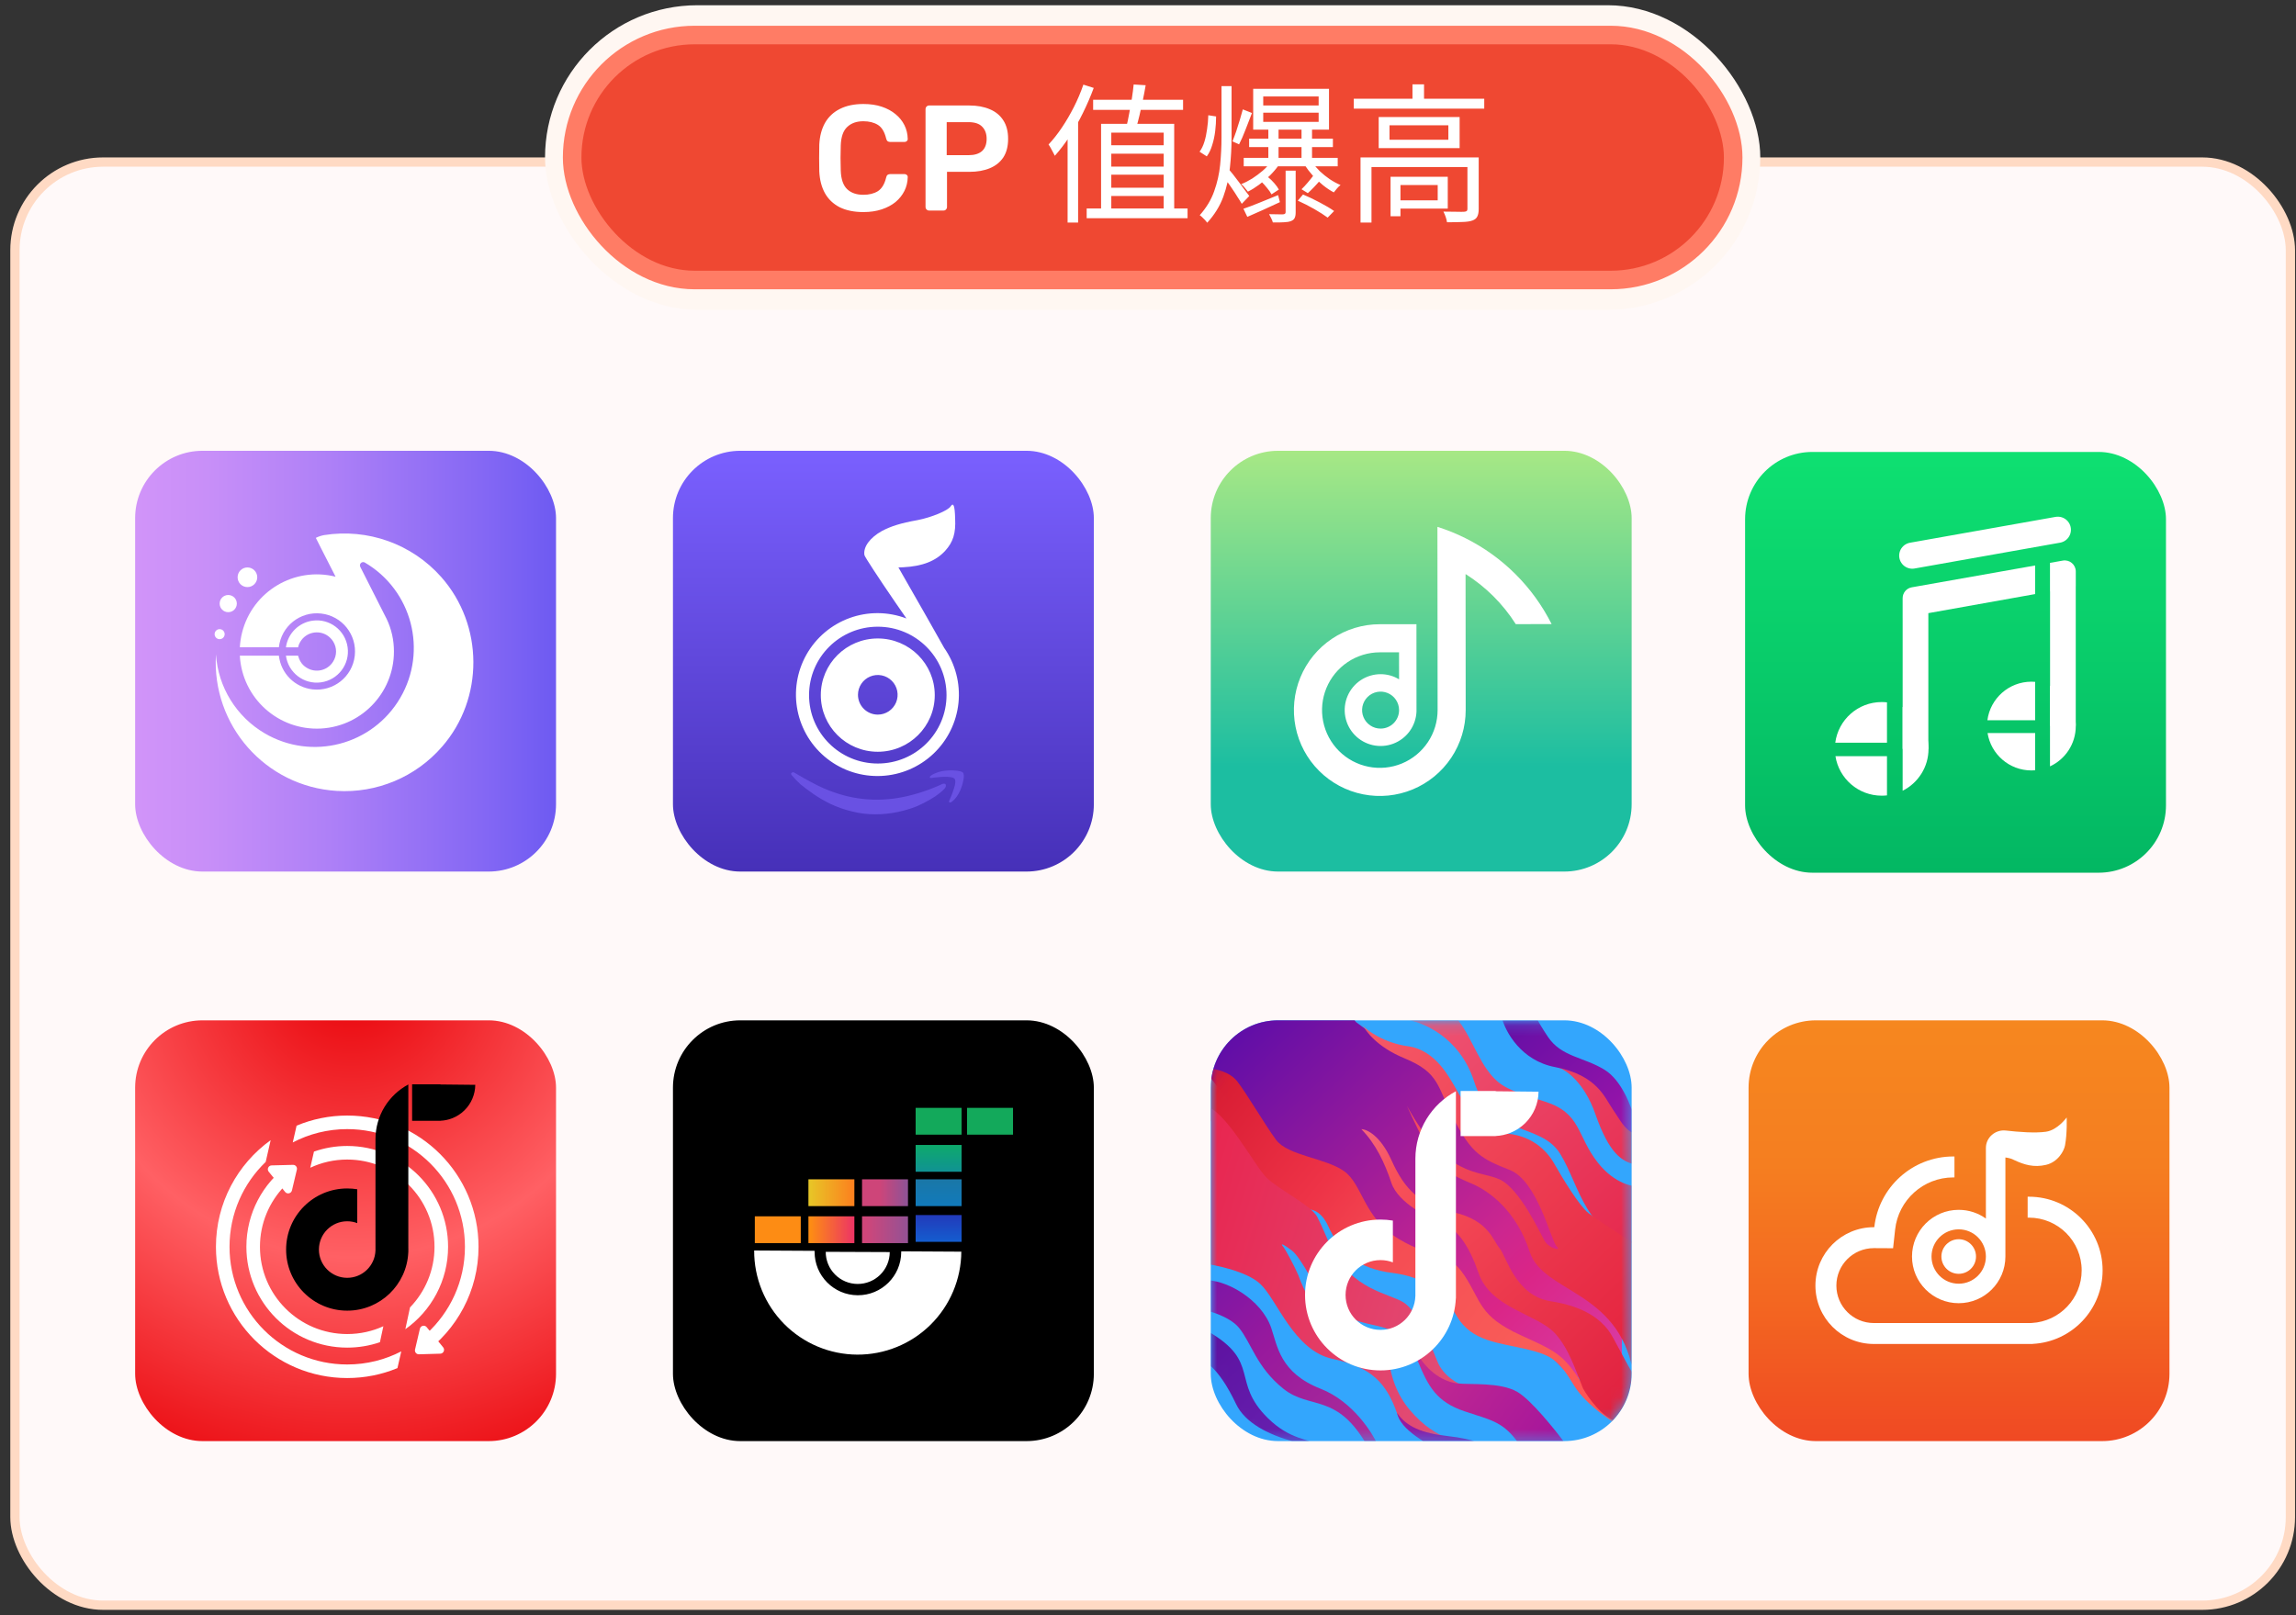 <svg width="216" height="152" viewBox="0 0 216 152" fill="none" xmlns="http://www.w3.org/2000/svg">
<rect x="0" y="0" width="216" height="152" fill="#333333" stroke="none"/>
<rect x="1.405" y="15.251" width="214.068" height="135.806" rx="8.295" fill="#FFF9F9" stroke="#FFDAC4" stroke-width="0.873"/>
<rect x="51.275" y="0.493" width="114.327" height="28.66" rx="14.33" fill="#FFF7F2"/>
<rect x="53.826" y="3.296" width="109.226" height="23.054" rx="11.527" fill="#EF4832" stroke="#FF7C65" stroke-width="1.746"/>
<path d="M81.229 19.956C80.353 19.956 79.609 19.805 78.997 19.504C78.395 19.193 77.933 18.755 77.613 18.19C77.293 17.616 77.114 16.928 77.076 16.128C77.067 15.742 77.062 15.327 77.062 14.885C77.062 14.442 77.067 14.018 77.076 13.614C77.114 12.823 77.293 12.14 77.613 11.566C77.943 10.991 78.409 10.553 79.011 10.252C79.624 9.941 80.363 9.786 81.229 9.786C81.869 9.786 82.444 9.87 82.952 10.04C83.461 10.21 83.894 10.445 84.252 10.746C84.61 11.038 84.887 11.382 85.085 11.777C85.283 12.173 85.386 12.601 85.396 13.063C85.405 13.148 85.377 13.218 85.311 13.275C85.255 13.331 85.184 13.359 85.099 13.359H83.757C83.654 13.359 83.569 13.336 83.503 13.289C83.437 13.232 83.39 13.143 83.362 13.02C83.211 12.399 82.952 11.975 82.585 11.749C82.218 11.523 81.761 11.41 81.215 11.41C80.584 11.41 80.08 11.589 79.704 11.947C79.327 12.295 79.124 12.874 79.096 13.684C79.068 14.456 79.068 15.247 79.096 16.057C79.124 16.867 79.327 17.451 79.704 17.809C80.08 18.157 80.584 18.331 81.215 18.331C81.761 18.331 82.218 18.218 82.585 17.992C82.952 17.757 83.211 17.333 83.362 16.721C83.39 16.589 83.437 16.5 83.503 16.453C83.569 16.406 83.654 16.382 83.757 16.382H85.099C85.184 16.382 85.255 16.41 85.311 16.467C85.377 16.523 85.405 16.594 85.396 16.679C85.386 17.14 85.283 17.569 85.085 17.964C84.887 18.36 84.61 18.708 84.252 19.009C83.894 19.301 83.461 19.532 82.952 19.701C82.444 19.871 81.869 19.956 81.229 19.956ZM87.41 19.814C87.316 19.814 87.236 19.782 87.17 19.716C87.104 19.65 87.071 19.57 87.071 19.476V10.28C87.071 10.177 87.104 10.092 87.17 10.026C87.236 9.96 87.316 9.927 87.41 9.927H91.195C91.93 9.927 92.57 10.045 93.116 10.28C93.663 10.506 94.086 10.854 94.388 11.325C94.689 11.787 94.84 12.366 94.84 13.063C94.84 13.769 94.689 14.353 94.388 14.814C94.086 15.266 93.663 15.605 93.116 15.831C92.57 16.057 91.93 16.17 91.195 16.17H89.091V19.476C89.091 19.57 89.058 19.65 88.992 19.716C88.936 19.782 88.855 19.814 88.752 19.814H87.41ZM89.063 14.602H91.125C91.671 14.602 92.09 14.475 92.382 14.221C92.674 13.957 92.82 13.571 92.82 13.063C92.82 12.592 92.683 12.215 92.41 11.933C92.137 11.641 91.709 11.495 91.125 11.495H89.063V14.602ZM102.838 9.39H111.299V10.337H102.838V9.39ZM102.23 19.617H111.722V20.535H102.23V19.617ZM103.586 11.65H110.465V19.871H109.476V12.484H104.547V19.871H103.586V11.65ZM104.25 13.67H109.702V14.461H104.25V13.67ZM104.236 15.676H109.914V16.439H104.236V15.676ZM104.236 17.668H109.731V18.444H104.236V17.668ZM106.651 7.95L107.781 8.02C107.706 8.463 107.617 8.934 107.513 9.433C107.409 9.922 107.306 10.393 107.202 10.845C107.099 11.288 106.995 11.674 106.892 12.003L105.973 11.905C106.058 11.566 106.143 11.161 106.228 10.69C106.322 10.219 106.407 9.743 106.482 9.263C106.557 8.783 106.614 8.345 106.651 7.95ZM101.92 7.964L102.894 8.274C102.602 9.065 102.263 9.852 101.877 10.633C101.501 11.405 101.086 12.135 100.634 12.823C100.182 13.51 99.716 14.122 99.236 14.659C99.198 14.574 99.142 14.466 99.066 14.334C99 14.202 98.93 14.07 98.855 13.938C98.779 13.797 98.709 13.684 98.643 13.6C99.076 13.138 99.495 12.606 99.9 12.003C100.305 11.401 100.681 10.756 101.03 10.068C101.378 9.381 101.675 8.679 101.92 7.964ZM100.436 11.664L101.411 10.662L101.425 10.676V20.944H100.436V11.664ZM122.443 11.961H123.432V15.422H122.443V11.961ZM120.946 16.057H121.892V19.984C121.892 20.219 121.859 20.398 121.793 20.521C121.737 20.643 121.624 20.737 121.454 20.803C121.285 20.869 121.064 20.907 120.79 20.916C120.517 20.935 120.169 20.94 119.745 20.93C119.717 20.817 119.665 20.686 119.59 20.535C119.524 20.394 119.458 20.267 119.392 20.154C119.703 20.163 119.981 20.168 120.225 20.168C120.48 20.177 120.645 20.177 120.72 20.168C120.871 20.158 120.946 20.092 120.946 19.97V16.057ZM123.446 15.28C123.644 15.553 123.884 15.831 124.166 16.114C124.458 16.387 124.769 16.636 125.099 16.862C125.438 17.088 125.777 17.272 126.116 17.413C126.012 17.488 125.899 17.597 125.777 17.738C125.664 17.879 125.565 18.002 125.48 18.105C125.141 17.926 124.802 17.7 124.463 17.427C124.124 17.154 123.804 16.853 123.502 16.523C123.211 16.194 122.961 15.869 122.754 15.549L123.446 15.28ZM122.09 18.882L122.584 18.303C123.121 18.529 123.653 18.783 124.18 19.066C124.717 19.348 125.16 19.612 125.508 19.857L124.901 20.478C124.571 20.233 124.152 19.965 123.644 19.673C123.135 19.381 122.617 19.118 122.09 18.882ZM123.545 16.538L124.223 16.933C124.025 17.168 123.823 17.394 123.615 17.611C123.408 17.828 123.215 18.016 123.036 18.176L122.443 17.809C122.622 17.639 122.815 17.432 123.022 17.187C123.239 16.933 123.413 16.716 123.545 16.538ZM117.514 13.049H125.395V13.84H117.514V13.049ZM117.005 14.857H125.847V15.648H117.005V14.857ZM119.321 11.961H120.282V15.393H119.321V11.961ZM116.977 19.645C117.401 19.504 117.9 19.315 118.474 19.08C119.058 18.845 119.646 18.604 120.24 18.36L120.409 19.023C119.872 19.268 119.34 19.513 118.813 19.758C118.295 19.993 117.805 20.21 117.344 20.408L116.977 19.645ZM119.547 15.252L120.282 15.563C120.065 15.874 119.797 16.189 119.477 16.509C119.157 16.82 118.813 17.112 118.446 17.385C118.088 17.649 117.74 17.865 117.401 18.035C117.325 17.931 117.226 17.809 117.104 17.668C116.991 17.526 116.878 17.413 116.765 17.328C117.104 17.197 117.448 17.022 117.796 16.806C118.144 16.58 118.474 16.335 118.785 16.071C119.096 15.798 119.35 15.525 119.547 15.252ZM118.658 17.088L119.307 16.679C119.505 16.839 119.698 17.027 119.886 17.244C120.075 17.46 120.216 17.658 120.31 17.837L119.618 18.289C119.533 18.119 119.397 17.922 119.208 17.696C119.03 17.47 118.846 17.267 118.658 17.088ZM118.841 10.605V11.467H124.053V10.605H118.841ZM118.841 9.079V9.927H124.053V9.079H118.841ZM117.895 8.359H125.028V12.201H117.895V8.359ZM114.915 8.105H115.861V12.921C115.861 13.873 115.809 14.824 115.706 15.775C115.611 16.716 115.404 17.63 115.084 18.515C114.764 19.391 114.26 20.205 113.573 20.959C113.526 20.893 113.46 20.813 113.375 20.718C113.29 20.624 113.201 20.535 113.107 20.45C113.022 20.365 112.942 20.299 112.866 20.252C113.488 19.555 113.94 18.807 114.222 18.006C114.514 17.197 114.703 16.363 114.787 15.506C114.872 14.64 114.915 13.778 114.915 12.921V8.105ZM113.672 10.845L114.406 10.958C114.406 11.419 114.378 11.881 114.321 12.342C114.265 12.804 114.171 13.242 114.039 13.656C113.916 14.07 113.747 14.423 113.53 14.715L112.852 14.277C113.041 14.023 113.191 13.713 113.304 13.345C113.417 12.978 113.502 12.578 113.559 12.145C113.624 11.711 113.662 11.278 113.672 10.845ZM116.92 10.294L117.782 10.633C117.594 11.123 117.391 11.646 117.175 12.201C116.967 12.747 116.765 13.209 116.567 13.585L115.946 13.303C116.059 13.03 116.176 12.714 116.299 12.357C116.421 11.999 116.534 11.641 116.638 11.283C116.751 10.916 116.845 10.586 116.92 10.294ZM115.578 15.902C115.663 15.996 115.8 16.161 115.988 16.396C116.176 16.632 116.374 16.891 116.581 17.173C116.788 17.446 116.977 17.7 117.146 17.936C117.325 18.171 117.452 18.341 117.528 18.444L116.821 19.179C116.727 19.009 116.595 18.797 116.426 18.543C116.266 18.279 116.092 18.011 115.903 17.738C115.715 17.456 115.531 17.197 115.352 16.961C115.183 16.716 115.042 16.523 114.929 16.382L115.578 15.902ZM127.359 9.291H139.633V10.224H127.359V9.291ZM132.881 7.935H133.969V9.743H132.881V7.935ZM127.994 14.814H138.489V15.718H129.025V20.944H127.994V14.814ZM138.051 14.814H139.111V19.673C139.111 19.965 139.068 20.196 138.983 20.365C138.908 20.535 138.757 20.662 138.531 20.747C138.305 20.831 137.995 20.878 137.599 20.888C137.213 20.907 136.723 20.916 136.13 20.916C136.111 20.765 136.069 20.596 136.003 20.408C135.937 20.219 135.867 20.055 135.791 19.913C136.253 19.923 136.662 19.927 137.02 19.927C137.387 19.937 137.627 19.937 137.74 19.927C137.863 19.918 137.943 19.895 137.981 19.857C138.028 19.819 138.051 19.753 138.051 19.659V14.814ZM130.819 16.636H131.751V20.351H130.819V16.636ZM131.314 16.636H136.201V19.631H131.314V18.854H135.254V17.413H131.314V16.636ZM130.72 11.791V13.148H136.257V11.791H130.72ZM129.703 11.015H137.317V13.938H129.703V11.015Z" fill="white"/>
<rect x="63.309" y="42.421" width="39.596" height="39.596" rx="6.335" fill="url(#paint0_linear_448_1989)"/>
<path fill-rule="evenodd" clip-rule="evenodd" d="M89.432 47.655C89.157 48.058 87.631 48.689 86.322 48.944C84.704 49.235 83.843 49.514 82.98 49.961C81.831 50.601 81.197 51.475 81.322 52.236C81.347 52.391 82.652 54.388 84.218 56.672C84.574 57.173 84.908 57.662 85.219 58.121L85.274 58.201C83.559 57.547 81.666 57.531 79.94 58.155C78.214 58.779 76.769 60.001 75.868 61.6C74.967 63.199 74.669 65.068 75.03 66.867C75.39 68.667 76.384 70.278 77.831 71.406C79.278 72.535 81.082 73.107 82.916 73.018C84.749 72.93 86.489 72.186 87.82 70.923C89.152 69.659 89.986 67.96 90.171 66.135C90.355 64.308 89.879 62.477 88.827 60.972C88.565 60.502 88.275 59.991 87.973 59.458C87.704 58.985 87.426 58.494 87.148 57.998L84.521 53.399L84.984 53.38C86.78 53.289 88.037 52.794 88.912 51.841C89.669 51.011 89.927 50.185 89.856 48.791C89.826 47.565 89.692 47.252 89.432 47.655ZM82.579 67.248C82.948 67.248 83.308 67.139 83.615 66.934C83.921 66.729 84.16 66.438 84.302 66.097C84.443 65.757 84.48 65.382 84.408 65.02C84.336 64.659 84.158 64.326 83.897 64.066C83.637 63.805 83.305 63.627 82.943 63.555C82.581 63.483 82.207 63.52 81.866 63.661C81.525 63.803 81.234 64.041 81.029 64.348C80.824 64.655 80.715 65.015 80.715 65.384C80.715 65.878 80.911 66.352 81.261 66.702C81.611 67.052 82.085 67.248 82.579 67.248ZM82.579 70.743C85.544 70.743 87.939 68.352 87.939 65.413C87.939 62.474 85.544 60.082 82.579 60.082C79.615 60.082 77.219 62.471 77.219 65.413C77.219 68.355 79.615 70.743 82.579 70.743ZM82.579 71.85C86.15 71.85 89.046 68.968 89.046 65.413C89.046 61.858 86.15 58.975 82.579 58.975C79.008 58.975 76.113 61.858 76.113 65.413C76.113 68.968 79.008 71.85 82.579 71.85Z" fill="white"/>
<path d="M88.851 74.224C88.721 74.362 88.581 74.491 88.432 74.609C88.149 74.837 87.849 75.041 87.534 75.22C87.109 75.469 86.669 75.692 86.218 75.888C85.65 76.109 85.066 76.283 84.47 76.407C83.767 76.556 83.049 76.631 82.331 76.629C81.579 76.631 80.829 76.536 80.102 76.347C79.433 76.184 78.781 75.956 78.157 75.665C77.596 75.394 77.056 75.081 76.541 74.73C76.032 74.374 75.613 74.062 75.299 73.798C75.028 73.55 74.773 73.285 74.534 73.006C74.488 72.966 74.452 72.915 74.43 72.858C74.424 72.84 74.423 72.822 74.425 72.804C74.428 72.786 74.434 72.769 74.444 72.754C74.462 72.727 74.489 72.706 74.519 72.696C74.552 72.679 74.588 72.669 74.624 72.666C74.663 72.668 74.7 72.684 74.728 72.71C75.926 73.409 76.853 73.912 77.525 74.194C79.948 75.248 82.437 75.515 84.99 74.996C86.25 74.734 87.475 74.326 88.64 73.779C88.716 73.749 88.798 73.739 88.879 73.749C88.913 73.76 88.941 73.782 88.96 73.812C88.98 73.842 88.988 73.877 88.984 73.912C89 74.016 88.94 74.12 88.851 74.224Z" fill="#6951E3"/>
<path d="M90.64 73.381C90.581 73.699 90.49 74.01 90.368 74.309C90.156 74.803 89.884 75.192 89.567 75.432C89.461 75.522 89.371 75.536 89.325 75.507C89.267 75.477 89.267 75.402 89.325 75.297C89.492 74.939 89.633 74.569 89.748 74.19C89.9 73.724 89.915 73.427 89.806 73.292C89.768 73.242 89.715 73.206 89.655 73.188C89.573 73.156 89.486 73.136 89.398 73.129C89.292 73.114 89.201 73.114 89.126 73.099L88.794 73.099C88.657 73.099 88.552 73.114 88.491 73.114C88.431 73.114 88.34 73.129 88.204 73.144C88.068 73.158 87.993 73.159 87.993 73.159C87.947 73.159 87.917 73.174 87.871 73.174C87.836 73.17 87.799 73.176 87.766 73.189L87.69 73.204L87.509 73.204L87.493 73.189L87.479 73.159C87.433 73.069 87.584 72.949 87.917 72.799C88.223 72.659 88.549 72.568 88.884 72.53C89.22 72.487 89.56 72.482 89.897 72.515C90.29 72.545 90.532 72.62 90.607 72.725C90.685 72.841 90.701 73.051 90.64 73.381Z" fill="#6951E3"/>
<rect x="113.904" y="42.421" width="39.596" height="39.596" rx="6.335" fill="url(#paint1_linear_448_1989)"/>
<path d="M137.872 50.649C137.021 50.222 136.137 49.864 135.228 49.579L135.245 66.817C135.246 67.892 134.929 68.943 134.332 69.838C133.736 70.732 132.888 71.43 131.895 71.843C130.902 72.255 129.809 72.364 128.754 72.155C127.699 71.947 126.73 71.43 125.969 70.67C125.208 69.911 124.689 68.943 124.479 67.888C124.268 66.834 124.374 65.741 124.785 64.747C125.195 63.754 125.891 62.904 126.784 62.306C127.678 61.707 128.729 61.388 129.804 61.386L131.617 61.385L131.619 63.926C131.095 63.608 130.493 63.441 129.879 63.443C129.217 63.444 128.57 63.639 128.018 64.004C127.466 64.369 127.033 64.889 126.774 65.498C126.515 66.107 126.44 66.779 126.559 67.43C126.678 68.081 126.986 68.683 127.444 69.161C127.903 69.639 128.491 69.971 129.137 70.117C129.783 70.263 130.457 70.217 131.076 69.983C131.696 69.749 132.233 69.338 132.621 68.802C133.009 68.266 133.23 67.627 133.259 66.966C133.262 66.918 133.254 58.741 133.254 58.741L133.245 58.741L129.801 58.742C128.203 58.743 126.641 59.218 125.312 60.107C123.984 60.995 122.949 62.258 122.339 63.735C121.728 65.213 121.569 66.837 121.882 68.405C122.195 69.972 122.966 71.412 124.097 72.541C125.228 73.67 126.668 74.439 128.236 74.749C129.804 75.06 131.429 74.899 132.905 74.286C134.381 73.673 135.642 72.636 136.529 71.307C137.416 69.977 137.889 68.414 137.887 66.816L137.875 54.02C139.779 55.222 141.392 56.832 142.598 58.733L145.971 58.73C144.214 55.233 141.373 52.398 137.872 50.649ZM129.883 68.563C129.538 68.564 129.202 68.462 128.916 68.271C128.63 68.08 128.406 67.809 128.274 67.491C128.142 67.173 128.108 66.823 128.174 66.486C128.241 66.148 128.407 65.838 128.65 65.595C128.893 65.351 129.202 65.185 129.54 65.118C129.877 65.05 130.227 65.085 130.545 65.216C130.863 65.347 131.135 65.57 131.326 65.856C131.518 66.142 131.62 66.478 131.62 66.822C131.621 67.05 131.576 67.277 131.489 67.488C131.402 67.699 131.274 67.891 131.112 68.053C130.951 68.214 130.759 68.343 130.548 68.43C130.337 68.518 130.111 68.563 129.883 68.563Z" fill="white"/>
<rect x="12.713" y="96.017" width="39.596" height="39.596" rx="6.335" fill="url(#paint2_radial_448_1989)"/>
<path d="M27.564 109.617C27.803 109.61 27.984 109.833 27.929 110.066L27.465 112.023C27.396 112.317 27.018 112.404 26.827 112.169L25.28 110.264C25.089 110.029 25.251 109.677 25.554 109.669L27.564 109.617Z" fill="white"/>
<path d="M39.411 127.444C39.172 127.451 38.991 127.23 39.045 126.997L39.503 125.038C39.572 124.743 39.95 124.656 40.141 124.891L41.693 126.791C41.885 127.025 41.724 127.378 41.421 127.386L39.411 127.444Z" fill="white"/>
<path fill-rule="evenodd" clip-rule="evenodd" d="M23.179 117.328C23.179 114.159 24.733 111.352 27.12 109.629L26.671 111.601L26.763 111.622C25.335 113.1 24.456 115.111 24.456 117.328C24.456 121.863 28.132 125.538 32.666 125.538C33.879 125.538 35.029 125.276 36.065 124.804L35.743 126.306C34.779 126.637 33.743 126.816 32.666 126.816C27.426 126.816 23.179 122.568 23.179 117.328ZM38.133 125.084C40.566 123.366 42.154 120.532 42.154 117.328C42.154 112.088 37.906 107.84 32.666 107.84C31.57 107.84 30.516 108.026 29.536 108.369L29.19 109.888C30.245 109.394 31.424 109.118 32.666 109.118C37.201 109.118 40.877 112.794 40.877 117.328C40.877 119.544 39.999 121.554 38.573 123.031L38.133 125.084Z" fill="white"/>
<path fill-rule="evenodd" clip-rule="evenodd" d="M20.315 117.328C20.315 113.195 22.346 109.536 25.463 107.294L24.996 109.341C22.898 111.356 21.593 114.19 21.593 117.328C21.593 123.444 26.551 128.402 32.666 128.402C34.499 128.402 36.228 127.957 37.75 127.169L37.391 128.744C35.936 129.347 34.34 129.679 32.666 129.679C25.845 129.679 20.315 124.15 20.315 117.328ZM39.827 127.393C42.969 125.154 45.018 121.48 45.018 117.328C45.018 110.507 39.488 104.977 32.666 104.977C30.978 104.977 29.368 105.316 27.902 105.929L27.542 107.509C29.074 106.708 30.818 106.255 32.666 106.255C38.782 106.255 43.74 111.212 43.74 117.328C43.74 120.573 42.344 123.492 40.12 125.518L40.248 125.547L39.827 127.393Z" fill="white"/>
<path fill-rule="evenodd" clip-rule="evenodd" d="M38.771 102.036H41.443V102.053L44.712 102.087C44.708 102.536 44.615 102.979 44.439 103.392C44.263 103.805 44.007 104.179 43.687 104.493C43.366 104.807 42.987 105.054 42.571 105.222C42.211 105.366 41.83 105.449 41.443 105.465V105.471H38.771V102.036ZM35.324 107.203C35.324 104.973 36.575 103.035 38.414 102.052V117.401C38.416 117.463 38.417 117.525 38.417 117.588C38.417 117.651 38.416 117.713 38.414 117.775V117.845H38.411C38.276 120.902 35.756 123.338 32.666 123.338C29.491 123.338 26.916 120.764 26.916 117.588C26.916 114.412 29.491 111.838 32.666 111.838C32.987 111.838 33.301 111.864 33.608 111.914V115.1C33.314 114.988 32.996 114.927 32.663 114.927C31.194 114.927 30.003 116.118 30.003 117.588C30.003 119.057 31.194 120.248 32.663 120.248C34.104 120.248 35.277 119.103 35.323 117.674H35.324V117.603L35.324 117.588L35.324 117.572V112.487L35.324 112.487V107.203Z" fill="black"/>
<rect x="63.309" y="96.017" width="39.596" height="39.596" rx="6.335" fill="black"/>
<path fill-rule="evenodd" clip-rule="evenodd" d="M89.674 121.511C90.171 120.332 90.43 119.067 90.437 117.787L84.783 117.755C84.784 117.78 84.784 117.805 84.784 117.83C84.774 120.08 82.943 121.897 80.692 121.888C78.442 121.879 76.625 120.047 76.635 117.797C76.635 117.768 76.635 117.738 76.636 117.709L70.95 117.677C70.943 118.957 71.188 120.225 71.671 121.41C72.154 122.595 72.866 123.673 73.765 124.583C74.665 125.493 75.735 126.216 76.914 126.713C78.094 127.209 79.359 127.468 80.639 127.475C81.918 127.483 83.187 127.238 84.371 126.755C85.556 126.272 86.635 125.56 87.544 124.661C88.454 123.761 89.178 122.691 89.674 121.511Z" fill="white"/>
<path d="M77.682 117.801C77.68 118.196 77.757 118.588 77.906 118.954C78.056 119.32 78.277 119.653 78.555 119.934C78.834 120.215 79.165 120.438 79.53 120.591C79.894 120.744 80.286 120.823 80.681 120.825C81.077 120.826 81.469 120.75 81.835 120.6C82.201 120.45 82.534 120.23 82.814 119.951C83.095 119.673 83.318 119.342 83.471 118.977C83.624 118.612 83.703 118.221 83.705 117.825L80.694 117.813L77.682 117.801Z" fill="white"/>
<rect x="71.011" y="114.46" width="4.323" height="2.522" fill="#FD8C14"/>
<rect x="90.979" y="104.253" width="4.323" height="2.522" fill="#13A95B"/>
<rect x="76.054" y="110.978" width="4.323" height="2.522" fill="url(#paint3_linear_448_1989)"/>
<rect x="81.098" y="110.978" width="4.323" height="2.522" fill="url(#paint4_linear_448_1989)"/>
<rect x="86.141" y="110.978" width="4.323" height="2.522" fill="url(#paint5_linear_448_1989)"/>
<rect x="86.141" y="104.253" width="4.323" height="2.522" fill="#13A95B"/>
<rect x="76.054" y="114.46" width="4.323" height="2.522" fill="url(#paint6_linear_448_1989)"/>
<rect x="81.098" y="114.46" width="4.323" height="2.522" fill="url(#paint7_linear_448_1989)"/>
<rect x="86.141" y="114.34" width="4.323" height="2.522" fill="url(#paint8_linear_448_1989)"/>
<rect x="86.141" y="107.745" width="4.323" height="2.522" fill="url(#paint9_linear_448_1989)"/>
<g clip-path="url(#clip0_448_1989)">
<rect x="113.904" y="96.017" width="39.596" height="39.596" rx="6.335" fill="#33A6FD"/>
<path fill-rule="evenodd" clip-rule="evenodd" d="M113.271 100.628L119.7 108.944L125.465 111.952L128.284 116.401L135.678 119.784L138.937 124.296L142.885 125.988L145.203 126.928L147.459 129.246L148.775 129.748L152.382 129.335C152.514 128.783 152.583 128.206 152.583 127.612V124.365L148.273 118.531L143.393 109.522L138.168 106.51L135.329 101.947L132.893 98.949L129.474 97.59L127.567 96.177L126.924 95.384H120.355C117.017 95.384 114.195 97.592 113.271 100.628Z" fill="url(#paint10_linear_448_1989)"/>
<mask id="mask0_448_1989" style="mask-type:alpha" maskUnits="userSpaceOnUse" x="113" y="96" width="41" height="40">
<rect x="113.997" y="96.174" width="39.411" height="39.411" rx="6.243" fill="#D9D9D9" stroke="black" stroke-width="0.185"/>
</mask>
<g mask="url(#mask0_448_1989)">
<path d="M116.278 132.11C114.572 128.509 113.124 127.861 112.616 127.906L113.665 125.3C118.641 128.177 115.773 130.011 119.284 133.457C121.346 135.481 123.081 135.432 124.633 136.083L128.523 136.469C125.15 136.571 117.984 135.711 116.278 132.11Z" fill="url(#paint11_linear_448_1989)"/>
<path d="M116.559 124.95C115.617 123.797 113.304 123.195 112.264 123.038L113.147 120.479C115.264 120.303 118.663 122.267 119.588 124.95C120.176 126.656 120.412 129.185 124.235 130.685C127.294 131.886 129.177 134.892 129.735 136.245H128.735C125.824 130.98 123.265 132.715 120.735 130.685C118.206 128.656 117.735 126.391 116.559 124.95Z" fill="url(#paint12_linear_448_1989)"/>
<path d="M116.392 101.756C115.672 100.835 114.29 100.571 113.69 100.555L111.915 104.288C112.793 104.477 114.548 105.336 114.548 107.261C114.548 109.667 121.972 115.776 121.772 114.896C121.572 114.015 123.748 112.772 124.93 115.339C126.111 117.906 127.785 119.383 130.947 119.78C134.11 120.177 135.674 121.527 137.068 123.883C138.463 126.239 140.968 126.345 143.562 126.953C146.156 127.562 146.686 128.101 148.089 130.395C149.211 132.23 151.871 133.962 153.039 134.63C153.596 134.007 151.762 134.701 149.64 131.415C147.142 127.545 147.057 127.456 143.086 125.656C139.115 123.856 139.38 122.453 137.763 120.018C136.145 117.582 134.859 118.571 131.556 116.57C128.253 114.568 128.203 111.465 126.452 110.214C124.7 108.962 121.147 108.762 120.046 107.261C118.945 105.76 117.293 102.907 116.392 101.756Z" fill="url(#paint13_linear_448_1989)"/>
<path d="M118.563 120.823C117.287 119.633 114.346 119.028 113.035 118.874C112.415 113.795 111.586 103.71 113.227 103.998C115.278 104.358 118.013 109.719 119.164 110.835C120.316 111.95 123.298 113.4 123.909 114.487C124.116 114.855 124.897 116.601 125.228 117.449C127.241 121.383 130.643 121.707 132.008 122.54C133.374 123.373 134.461 126.219 135.225 128.117C135.805 129.559 137.268 130.253 137.693 130.421C137.704 130.425 137.714 130.428 137.724 130.431C137.858 130.476 137.827 130.475 137.693 130.421C137.114 130.257 135.648 130.534 134.253 129.043C133.403 128.133 133.455 125.578 129.331 124.717C125.207 123.856 124.685 122.499 124.424 122.212C124.163 121.925 122.465 118.376 121.525 117.671C120.586 116.967 120.447 117.003 120.723 117.325C120.937 117.576 121.858 119.306 122.128 119.967C123.354 123.334 124.79 124.378 126.617 125.004C128.444 125.631 130.312 126.56 130.777 128.75C131.241 130.94 132.17 132.377 133.63 133.726C134.798 134.806 136.137 135.37 136.66 135.518C135.274 135.702 132.294 135.474 131.462 133.085C130.423 130.099 129.017 128.655 125.367 127.875C121.717 127.096 120.158 122.312 118.563 120.823Z" fill="url(#paint14_linear_448_1989)"/>
<path d="M133.374 128.065C132.582 126.16 131.448 125.378 130.977 125.25C131.453 125.38 131.85 125.695 132.328 126.091C132.453 126.195 132.985 126.841 133.16 127.145C134.361 129.23 135.881 130.029 137.093 130.18C138.256 130.325 141.14 130.042 142.75 130.985C144.037 131.739 146.26 134.504 147.211 135.791C146.426 136.835 144.528 138.407 143.213 136.346C141.569 133.77 140.473 133.715 137.787 132.811C135.102 131.907 134.363 130.447 133.374 128.065Z" fill="url(#paint15_linear_448_1989)"/>
<path d="M131.436 132.965C131.684 134.489 134.444 136.067 135.506 136.413L140.078 136.249C139.814 135.992 138.674 135.412 136.225 135.145C133.776 134.878 132.312 134.257 131.436 132.965Z" fill="url(#paint16_linear_448_1989)"/>
<path d="M130.898 111.314C130.261 109.404 129.428 107.649 128.072 106.26C128.576 106.26 129.847 106.841 130.898 109.165C132.211 112.07 133.604 113.343 136.827 114.099C140.05 114.855 140.448 116.726 141.085 117.482C141.722 118.238 142.557 121.939 145.9 122.456C149.243 122.973 150.581 124.276 151.258 125.112C151.799 125.781 153.023 128.412 153.819 129.579C153.833 131.171 153.509 134.243 152.108 133.797C150.707 133.352 149.402 131.516 148.925 130.654C148.302 129.158 147.635 126.945 146.298 125.48C144.627 123.65 140.249 123.133 139.095 119.79C138.251 117.343 137.185 115.718 135.593 114.975C134.532 114.709 131.534 113.224 130.898 111.314Z" fill="url(#paint17_linear_448_1989)"/>
<path d="M138.689 101.794C137.325 97.54 133.748 96.111 132.13 95.928C133.006 95.437 135.054 94.599 136.233 95.177C137.707 95.899 138.689 98.991 139.903 100.667C141.117 102.343 141.955 102.574 145.364 103.672C148.774 104.77 148.312 106.851 150.305 109.393C151.9 111.428 153.725 111.744 154.438 111.647L154.582 117.166C149.121 116.473 148.658 111.618 146.78 108.584C144.902 105.55 140.394 107.111 138.689 101.794Z" fill="url(#paint18_linear_448_1989)"/>
<path d="M150.083 104.83C149.028 101.826 147.306 100.662 146.577 100.455C147.138 100.243 150.391 101.409 151.233 103.287C151.906 104.79 153.43 106.472 153.925 106.933V109.626C152.551 109.289 151.401 108.584 150.083 104.83Z" fill="url(#paint19_linear_448_1989)"/>
<path d="M146.289 100.415C143.094 99.812 141.625 97.083 141.29 95.793L144.104 94.889C144.179 95.132 144.586 96.004 145.611 97.552C146.892 99.486 149.028 99.461 150.987 100.692C152.555 101.677 153.482 104.133 153.75 105.239V106.671C152.821 106.319 152.399 105.352 151.695 104.347C150.992 103.342 150.284 101.169 146.289 100.415Z" fill="url(#paint20_linear_448_1989)"/>
<path d="M134.587 108.523C133.894 107.368 132.813 105.072 132.36 104.068C136.119 110.92 139.162 110.094 141.084 110.988C143.006 111.881 144.927 116.127 145.329 116.797C145.732 117.467 146.983 117.802 146.447 117.288C145.91 116.775 144.659 111.122 142.022 110.094C139.386 109.066 138.422 108.523 136.794 105.357C135.166 102.191 135.462 100.967 132.111 99.582C129.46 98.487 128.481 96.978 128.21 96.505C128.159 96.446 128.13 96.401 128.125 96.375C128.115 96.328 128.138 96.381 128.21 96.505C128.584 96.941 130.161 98.143 132.473 98.458C135.099 98.815 136.418 101.564 136.794 102.139C137.016 102.478 138.984 106.519 141.486 106.653C143.989 106.787 145.463 108.172 146.223 109.513C146.983 110.853 148.547 113.445 149.441 114.16C150.156 114.732 152.896 116.484 154.177 117.288C154.494 123.591 154.771 135.06 153.617 128.988C152.173 121.4 145.145 121.638 143.908 117.802C142.671 113.967 140.113 112.07 138.422 111.368C136.731 110.667 135.453 109.966 134.587 108.523Z" fill="url(#paint21_linear_448_1989)"/>
</g>
<path fill-rule="evenodd" clip-rule="evenodd" d="M137.409 102.669H140.707V102.691L144.741 102.733C144.736 103.286 144.621 103.834 144.404 104.343C144.187 104.852 143.871 105.314 143.476 105.702C143.08 106.089 142.612 106.395 142.098 106.601C141.654 106.78 141.184 106.881 140.707 106.902V106.909H137.409V102.669ZM133.155 109.046C133.155 106.293 134.699 103.901 136.968 102.689V121.821L136.968 121.863L136.968 121.906V122.181H136.961C136.795 125.953 133.684 128.961 129.871 128.961C125.951 128.961 122.774 125.783 122.774 121.863C122.774 117.944 125.951 114.766 129.871 114.766C130.268 114.766 130.657 114.799 131.036 114.862V118.793C130.674 118.655 130.281 118.58 129.871 118.58C128.057 118.58 126.587 120.05 126.587 121.864C126.587 123.677 128.057 125.147 129.871 125.147C131.649 125.147 133.097 123.734 133.153 121.969H133.155V121.878L133.155 121.864L133.155 121.849V109.258L133.155 109.046Z" fill="white"/>
</g>
<rect x="12.713" y="42.421" width="39.596" height="39.596" rx="6.335" fill="url(#paint22_linear_448_1989)"/>
<path d="M41.512 54.302C38.751 51.184 34.594 49.704 30.489 50.355C30.216 50.407 29.954 50.491 29.712 50.617L30.247 51.677L31.57 54.27C27.686 53.294 23.749 55.646 22.773 59.53C22.657 59.981 22.594 60.443 22.563 60.905H26.237C26.458 58.931 28.232 57.514 30.206 57.735C32.179 57.955 33.596 59.729 33.376 61.703C33.156 63.677 31.381 65.094 29.408 64.873C27.738 64.684 26.426 63.372 26.237 61.703H22.563C22.783 65.703 26.195 68.768 30.195 68.558C34.195 68.338 37.26 64.926 37.05 60.926C36.998 59.855 36.704 58.816 36.19 57.882L33.89 53.336C33.817 53.189 33.88 53 34.027 52.927C34.121 52.885 34.237 52.885 34.321 52.937C38.761 55.541 40.252 61.241 37.649 65.682C35.045 70.123 29.345 71.613 24.904 69.01C22.238 67.445 20.516 64.663 20.316 61.577C19.907 68.264 24.988 74.017 31.675 74.427C35.444 74.658 39.108 73.125 41.586 70.269C45.543 65.734 45.512 58.827 41.512 54.302ZM28.274 62.259C28.169 62.091 28.095 61.902 28.043 61.703H26.899C27.119 63.309 28.599 64.433 30.195 64.212C31.801 63.992 32.925 62.511 32.704 60.916C32.484 59.309 31.003 58.186 29.408 58.407C28.106 58.585 27.077 59.614 26.899 60.916H28.043C28.085 60.716 28.158 60.538 28.274 60.359C28.799 59.509 29.922 59.257 30.762 59.782C30.993 59.929 31.192 60.128 31.339 60.359C31.707 60.937 31.707 61.682 31.339 62.259C30.814 63.11 29.691 63.362 28.851 62.837C28.61 62.69 28.41 62.501 28.274 62.259Z" fill="white"/>
<path d="M39.927 51.498L39.906 51.52C39.906 51.509 39.916 51.498 39.927 51.498Z" fill="url(#paint23_linear_448_1989)"/>
<path d="M20.663 60.149C20.924 60.149 21.135 59.937 21.135 59.676C21.135 59.416 20.924 59.204 20.663 59.204C20.402 59.204 20.19 59.416 20.19 59.676C20.19 59.937 20.402 60.149 20.663 60.149Z" fill="white"/>
<path d="M21.471 57.608C21.918 57.608 22.28 57.246 22.28 56.8C22.28 56.354 21.918 55.992 21.471 55.992C21.025 55.992 20.663 56.354 20.663 56.8C20.663 57.246 21.025 57.608 21.471 57.608Z" fill="white"/>
<path d="M23.277 55.247C23.787 55.247 24.201 54.833 24.201 54.323C24.201 53.812 23.787 53.399 23.277 53.399C22.767 53.399 22.353 53.812 22.353 54.323C22.353 54.833 22.767 55.247 23.277 55.247Z" fill="white"/>
<rect x="164.5" y="96.017" width="39.596" height="39.596" rx="6.335" fill="url(#paint24_linear_448_1989)"/>
<path fill-rule="evenodd" clip-rule="evenodd" d="M190.754 114.587C190.795 114.586 190.836 114.585 190.877 114.585C193.616 114.585 195.836 116.805 195.836 119.544C195.836 122.195 193.755 124.361 191.139 124.496L191.008 124.503H176.284C174.338 124.503 172.76 122.925 172.76 120.978C172.76 119.032 174.338 117.454 176.284 117.454L176.292 117.454L176.299 117.454L176.318 117.454L178.095 117.464L178.288 115.698C178.59 112.943 180.927 110.799 183.762 110.799C183.798 110.799 183.834 110.799 183.869 110.8V108.829C183.834 108.828 183.798 108.828 183.762 108.828C179.911 108.828 176.739 111.74 176.329 115.483L176.303 115.483L176.284 115.483C173.249 115.483 170.789 117.943 170.789 120.978C170.789 124.013 173.249 126.473 176.284 126.473H189.27H191.241V126.464C194.899 126.275 197.806 123.249 197.806 119.544C197.806 115.717 194.704 112.615 190.877 112.615C190.836 112.615 190.795 112.615 190.754 112.616V114.587Z" fill="white"/>
<path fill-rule="evenodd" clip-rule="evenodd" d="M186.826 108.027C186.826 107.034 187.721 106.275 188.707 106.389C189.928 106.528 191.473 106.645 192.478 106.5C193.583 106.341 194.425 105.157 194.425 105.157C194.425 105.157 194.486 106.652 194.268 107.798C194.169 108.315 193.605 109.355 192.478 109.618C191.351 109.881 190.444 109.618 189.483 109.164C189.249 109.034 188.961 108.96 188.661 108.922V118.244H188.661C188.661 120.67 186.694 122.636 184.268 122.636C181.842 122.636 179.875 120.669 179.875 118.243C179.875 115.817 181.842 113.85 184.268 113.85C185.222 113.85 186.105 114.154 186.826 114.671V109.003L186.826 109.003V108.027ZM186.826 118.243C186.826 119.656 185.681 120.801 184.268 120.801C182.856 120.801 181.711 119.656 181.711 118.243C181.711 116.831 182.856 115.686 184.268 115.686C185.681 115.686 186.826 116.831 186.826 118.243Z" fill="white"/>
<circle cx="184.268" cy="118.243" r="1.628" fill="white"/>
<rect x="164.172" y="42.529" width="39.596" height="39.596" rx="6.335" fill="url(#paint25_linear_448_1989)"/>
<path fill-rule="evenodd" clip-rule="evenodd" d="M191.107 64.15C191.226 64.15 191.344 64.155 191.46 64.165V67.776H186.968C187.237 65.73 188.988 64.15 191.107 64.15ZM186.983 68.98C187.297 70.975 189.024 72.501 191.107 72.501C191.226 72.501 191.344 72.496 191.46 72.487V68.98H186.983ZM192.856 68.98V72.119C194.289 71.457 195.283 70.008 195.283 68.326C195.283 66.644 194.289 65.194 192.856 64.533V67.776H192.856V68.98H192.856Z" fill="white"/>
<path fill-rule="evenodd" clip-rule="evenodd" d="M177.024 66.066C177.192 66.066 177.358 66.075 177.521 66.094V69.891H172.656C172.94 67.732 174.787 66.066 177.024 66.066ZM172.672 71.161C173.003 73.266 174.825 74.876 177.024 74.876C177.192 74.876 177.358 74.867 177.521 74.848V71.161H172.672ZM181.429 70.471C181.429 72.196 180.438 73.689 178.994 74.412V66.53C180.438 67.253 181.429 68.746 181.429 70.471Z" fill="white"/>
<path d="M179.9 52.286L193.594 49.854" stroke="white" stroke-width="2.463" stroke-linecap="round"/>
<path fill-rule="evenodd" clip-rule="evenodd" d="M191.46 53.214L179.851 55.269C179.355 55.357 178.994 55.788 178.994 56.291L178.994 58.179L178.995 58.179V70.471H181.412V57.7L191.46 55.905V53.214ZM192.856 55.656L192.863 55.654V68.288H195.28V55.176L195.283 55.175V53.776C195.283 53.13 194.699 52.641 194.063 52.754L192.856 52.967V55.656Z" fill="white"/>
<defs>
<linearGradient id="paint0_linear_448_1989" x1="83.106" y1="42.421" x2="83.106" y2="82.017" gradientUnits="userSpaceOnUse">
<stop stop-color="#7A60FF"/>
<stop offset="1" stop-color="#4630B8"/>
</linearGradient>
<linearGradient id="paint1_linear_448_1989" x1="133.702" y1="32.543" x2="133.702" y2="72.138" gradientUnits="userSpaceOnUse">
<stop stop-color="#D5F67C"/>
<stop offset="1" stop-color="#1CBEA1"/>
</linearGradient>
<radialGradient id="paint2_radial_448_1989" cx="0" cy="0" r="1" gradientUnits="userSpaceOnUse" gradientTransform="translate(33.057 91.449) scale(59.77 59.862)">
<stop stop-color="#E80006"/>
<stop offset="0.449" stop-color="#FF6064"/>
<stop offset="0.865" stop-color="#E80006"/>
</radialGradient>
<linearGradient id="paint3_linear_448_1989" x1="76.013" y1="112.302" x2="80.253" y2="112.302" gradientUnits="userSpaceOnUse">
<stop stop-color="#E7C827"/>
<stop offset="1" stop-color="#FC811E"/>
</linearGradient>
<linearGradient id="paint4_linear_448_1989" x1="82.748" y1="112.302" x2="85.242" y2="112.302" gradientUnits="userSpaceOnUse">
<stop stop-color="#CE4579"/>
<stop offset="1" stop-color="#915295"/>
</linearGradient>
<linearGradient id="paint5_linear_448_1989" x1="88.303" y1="110.978" x2="88.303" y2="113.499" gradientUnits="userSpaceOnUse">
<stop stop-color="#1A77A7"/>
<stop offset="1" stop-color="#117ABB"/>
</linearGradient>
<linearGradient id="paint6_linear_448_1989" x1="76.262" y1="115.545" x2="80.253" y2="115.545" gradientUnits="userSpaceOnUse">
<stop stop-color="#FD8C14"/>
<stop offset="1" stop-color="#ED3663"/>
</linearGradient>
<linearGradient id="paint7_linear_448_1989" x1="81.501" y1="115.794" x2="85.492" y2="115.794" gradientUnits="userSpaceOnUse">
<stop stop-color="#CF467A"/>
<stop offset="1" stop-color="#925295"/>
</linearGradient>
<linearGradient id="paint8_linear_448_1989" x1="88.303" y1="114.34" x2="88.303" y2="116.862" gradientUnits="userSpaceOnUse">
<stop stop-color="#223ABA"/>
<stop offset="1" stop-color="#145DCF"/>
</linearGradient>
<linearGradient id="paint9_linear_448_1989" x1="88.303" y1="107.745" x2="88.303" y2="110.267" gradientUnits="userSpaceOnUse">
<stop stop-color="#0EAA6B"/>
<stop offset="1" stop-color="#109293"/>
</linearGradient>
<linearGradient id="paint10_linear_448_1989" x1="117.061" y1="95.384" x2="151.182" y2="131.017" gradientUnits="userSpaceOnUse">
<stop stop-color="#5D0DA8"/>
<stop offset="0.637" stop-color="#CC268F"/>
<stop offset="0.737" stop-color="#DA2587"/>
<stop offset="1" stop-color="#D83EA6"/>
</linearGradient>
<linearGradient id="paint11_linear_448_1989" x1="112.616" y1="125.932" x2="123.758" y2="138.1" gradientUnits="userSpaceOnUse">
<stop stop-color="#5D119F"/>
<stop offset="1" stop-color="#6924B4"/>
</linearGradient>
<linearGradient id="paint12_linear_448_1989" x1="113.39" y1="120.468" x2="129.252" y2="136.245" gradientUnits="userSpaceOnUse">
<stop stop-color="#7B16A6"/>
<stop offset="0.379" stop-color="#98199D"/>
<stop offset="1" stop-color="#AC2F99"/>
</linearGradient>
<linearGradient id="paint13_linear_448_1989" x1="113.663" y1="100.555" x2="149.203" y2="129.293" gradientUnits="userSpaceOnUse">
<stop stop-color="#D61A31"/>
<stop offset="0.333" stop-color="#EE3347"/>
<stop offset="0.537" stop-color="#F54D54"/>
<stop offset="0.865" stop-color="#F95C58"/>
<stop offset="1" stop-color="#FF5555"/>
</linearGradient>
<linearGradient id="paint14_linear_448_1989" x1="111.334" y1="117.262" x2="137.143" y2="125.005" gradientUnits="userSpaceOnUse">
<stop stop-color="#E82751"/>
<stop offset="1" stop-color="#E14C75"/>
</linearGradient>
<linearGradient id="paint15_linear_448_1989" x1="132.519" y1="126.508" x2="146.215" y2="136.594" gradientUnits="userSpaceOnUse">
<stop stop-color="#C82D8E"/>
<stop offset="1" stop-color="#A4159C"/>
</linearGradient>
<linearGradient id="paint16_linear_448_1989" x1="131.637" y1="133.409" x2="137.036" y2="136.677" gradientUnits="userSpaceOnUse">
<stop stop-color="#951BA2"/>
<stop offset="1" stop-color="#7C19AA"/>
</linearGradient>
<linearGradient id="paint17_linear_448_1989" x1="129.257" y1="106.26" x2="153.82" y2="132.347" gradientUnits="userSpaceOnUse">
<stop stop-color="#F56479"/>
<stop offset="0.117" stop-color="#F8515A"/>
<stop offset="1" stop-color="#E0203F"/>
</linearGradient>
<linearGradient id="paint18_linear_448_1989" x1="134.176" y1="95.451" x2="153.804" y2="116.481" gradientUnits="userSpaceOnUse">
<stop stop-color="#EE5373"/>
<stop offset="1" stop-color="#E62A4E"/>
</linearGradient>
<linearGradient id="paint19_linear_448_1989" x1="134.176" y1="95.451" x2="153.804" y2="116.481" gradientUnits="userSpaceOnUse">
<stop stop-color="#EE5373"/>
<stop offset="1" stop-color="#E62A4E"/>
</linearGradient>
<linearGradient id="paint20_linear_448_1989" x1="144.083" y1="94.889" x2="154.832" y2="106.2" gradientUnits="userSpaceOnUse">
<stop stop-color="#670FA5"/>
<stop offset="1" stop-color="#9F15AA"/>
</linearGradient>
<linearGradient id="paint21_linear_448_1989" x1="128.656" y1="96.358" x2="154.483" y2="123.217" gradientUnits="userSpaceOnUse">
<stop stop-color="#F65967"/>
<stop offset="1" stop-color="#E62741"/>
</linearGradient>
<linearGradient id="paint22_linear_448_1989" x1="12.716" y1="62.219" x2="52.306" y2="62.219" gradientUnits="userSpaceOnUse">
<stop stop-color="#D194F9"/>
<stop offset="0.17" stop-color="#C88FF8"/>
<stop offset="0.46" stop-color="#AE80F7"/>
<stop offset="0.82" stop-color="#8568F4"/>
<stop offset="0.99" stop-color="#6F5BF2"/>
</linearGradient>
<linearGradient id="paint23_linear_448_1989" x1="39.906" y1="51.509" x2="39.927" y2="51.509" gradientUnits="userSpaceOnUse">
<stop stop-color="#D194F9"/>
<stop offset="0.17" stop-color="#C88FF8"/>
<stop offset="0.46" stop-color="#AE80F7"/>
<stop offset="0.82" stop-color="#8568F4"/>
<stop offset="0.99" stop-color="#6F5BF2"/>
</linearGradient>
<linearGradient id="paint24_linear_448_1989" x1="184.298" y1="96.017" x2="184.298" y2="135.613" gradientUnits="userSpaceOnUse">
<stop stop-color="#F6871F"/>
<stop offset="0.345" stop-color="#F57E20"/>
<stop offset="0.675" stop-color="#F36621"/>
<stop offset="1" stop-color="#F04923"/>
</linearGradient>
<linearGradient id="paint25_linear_448_1989" x1="183.97" y1="42.529" x2="183.97" y2="82.124" gradientUnits="userSpaceOnUse">
<stop stop-color="#0EE071"/>
<stop offset="1" stop-color="#03B763"/>
</linearGradient>
<clipPath id="clip0_448_1989">
<rect x="113.904" y="96.017" width="39.596" height="39.596" rx="6.335" fill="white"/>
</clipPath>
</defs>
</svg>
